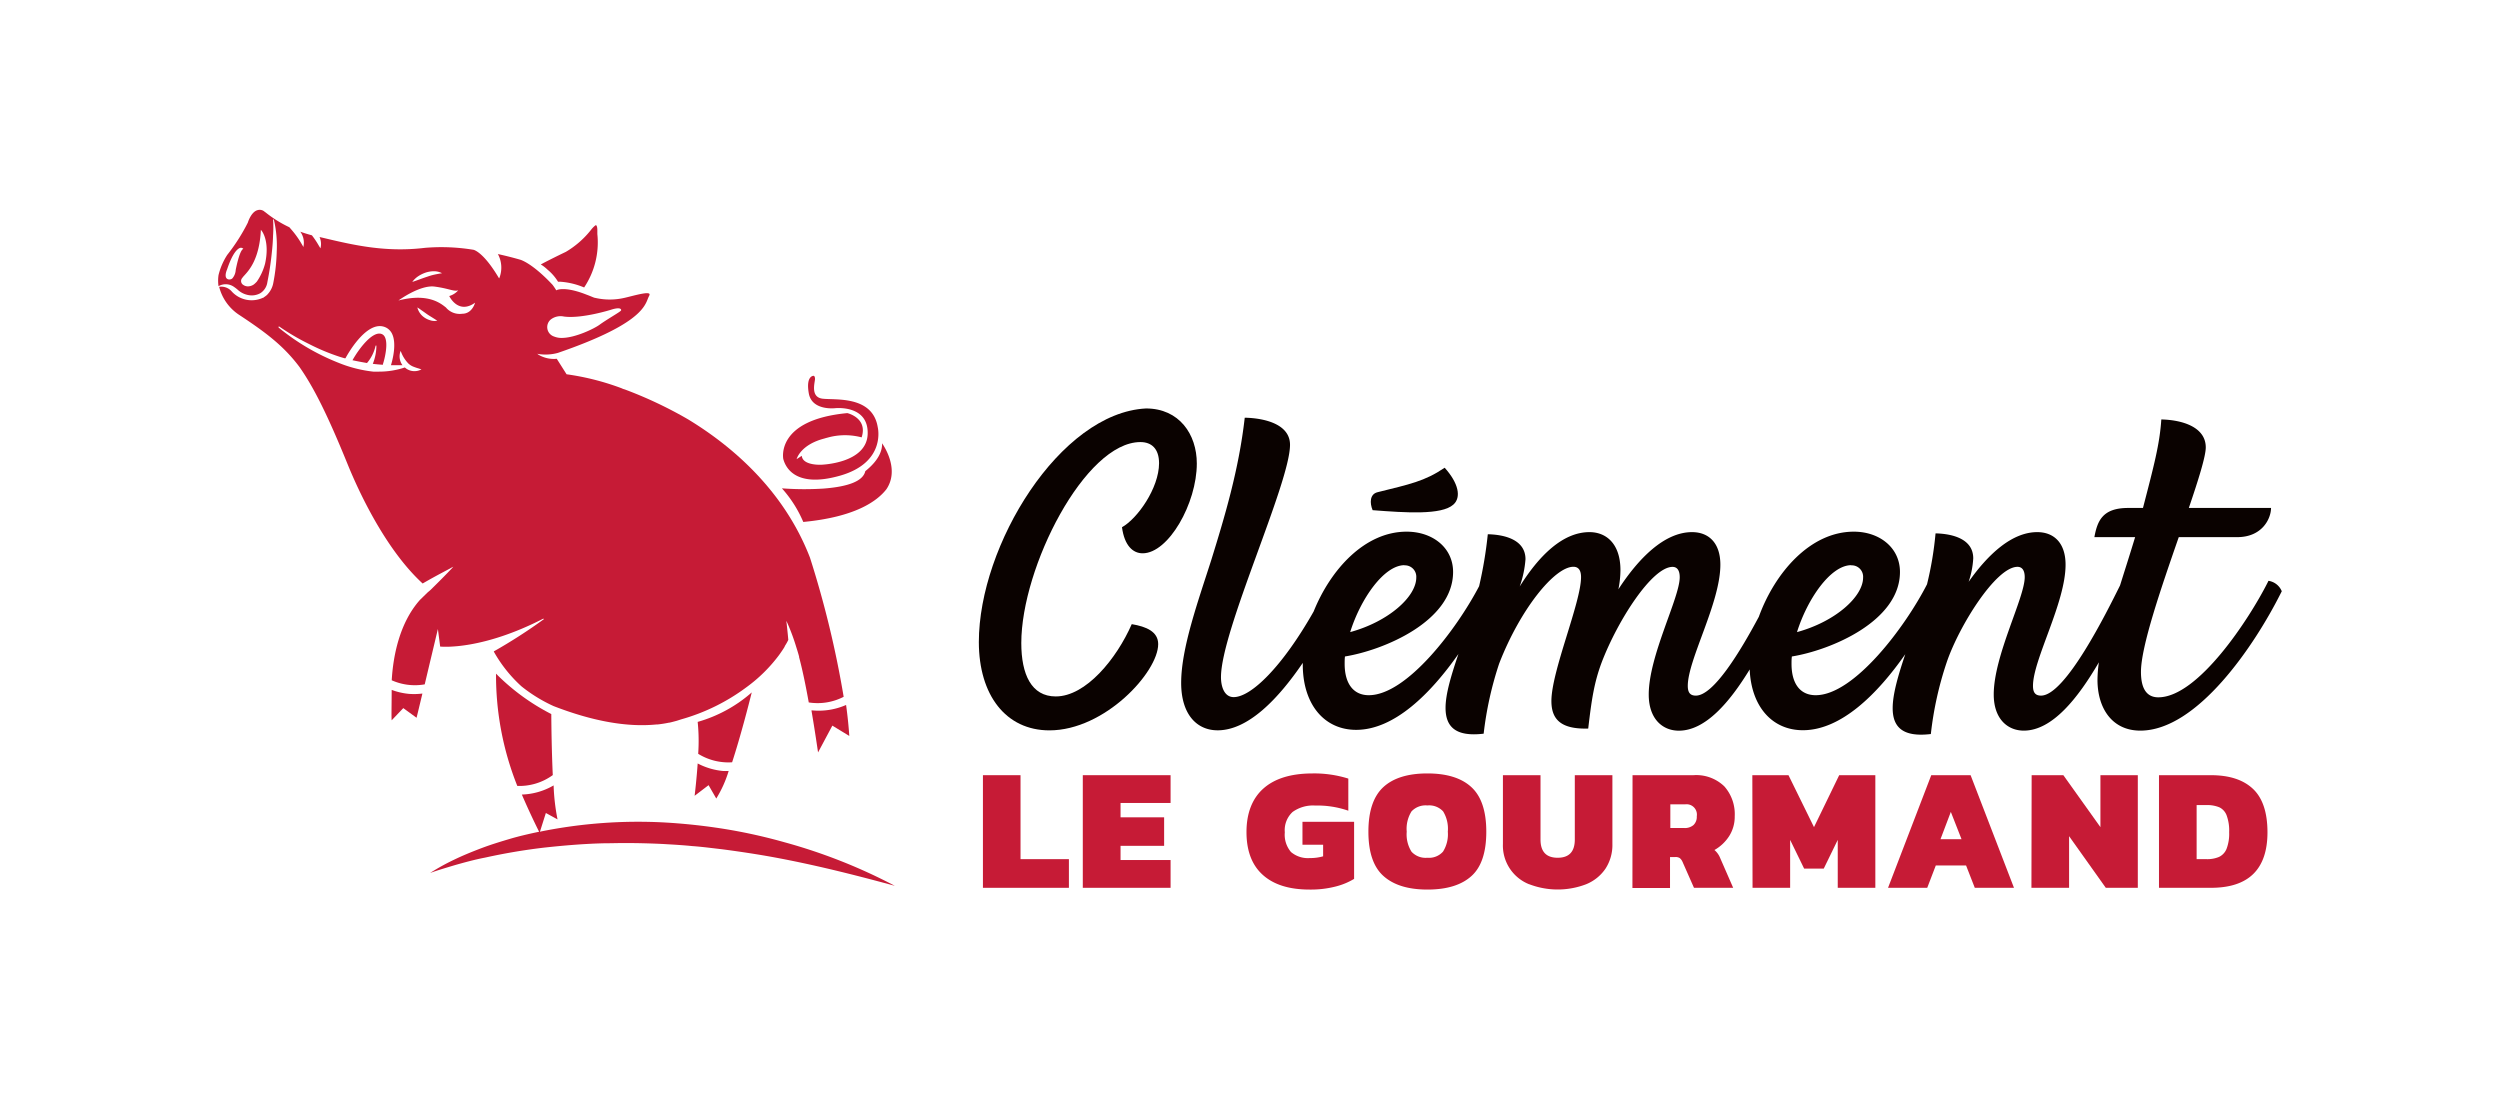 <svg id="Layer_1" data-name="Layer 1" xmlns="http://www.w3.org/2000/svg" viewBox="0 0 484.14 214.53"><defs><style>.cls-1{fill:#c61b36;}.cls-2{fill:#0a0200;}</style></defs><path class="cls-1" d="M190.35,150.12h7.28v16.26H207v5.55H190.35Z"/><path class="cls-1" d="M209.69,150.12h17v5.38H217v2.78h8.44v5.52H217v2.75h9.69v5.38h-17Z"/><path class="cls-1" d="M244.54,169.42c-2.1-1.89-3.15-4.66-3.15-8.29s1.1-6.5,3.29-8.44,5.36-2.91,9.52-2.91a22.07,22.07,0,0,1,6.91,1V157a18.19,18.19,0,0,0-6.41-1,6.78,6.78,0,0,0-4.38,1.24,4.8,4.8,0,0,0-1.51,3.95,5.15,5.15,0,0,0,1.2,3.81,5.06,5.06,0,0,0,3.64,1.17,9.11,9.11,0,0,0,2.58-.34v-2.24h-4v-4.44h10V170.2a13.06,13.06,0,0,1-3.62,1.49,19.24,19.24,0,0,1-5,.58Q247.69,172.27,244.54,169.42Z"/><path class="cls-1" d="M267.88,169.61Q265,167,265,161.06t2.88-8.62q2.88-2.66,8.54-2.66t8.53,2.66q2.88,2.66,2.88,8.62T285,169.61q-2.88,2.65-8.53,2.66T267.88,169.61Zm11.57-4.69a6.31,6.31,0,0,0,.93-3.86,6.45,6.45,0,0,0-.91-3.93,3.67,3.67,0,0,0-3.05-1.15,3.73,3.73,0,0,0-3.07,1.15,6.37,6.37,0,0,0-.93,3.93,6.3,6.3,0,0,0,.93,3.88,3.7,3.7,0,0,0,3.07,1.17A3.62,3.62,0,0,0,279.45,164.92Z"/><path class="cls-1" d="M296.15,171.25a8.06,8.06,0,0,1-5.1-7.82V150.12h7.28v12.46q0,3.53,3.32,3.53t3.32-3.53V150.12h7.28v13.31a8.39,8.39,0,0,1-1.35,4.81,8.29,8.29,0,0,1-3.74,3,15.37,15.37,0,0,1-11,0Z"/><path class="cls-1" d="M316.15,150.12h11.79a7.8,7.8,0,0,1,6,2.18,8.12,8.12,0,0,1,2,5.78,7,7,0,0,1-1.06,3.81,8.15,8.15,0,0,1-2.87,2.72,3.94,3.94,0,0,1,1.09,1.5l2.54,5.82h-7.59l-2.23-5.05a1.9,1.9,0,0,0-.53-.71,1.47,1.47,0,0,0-.83-.2h-1.05v6h-7.28Zm10,10.23a2.56,2.56,0,0,0,1.81-.58,2.17,2.17,0,0,0,.63-1.69,2,2,0,0,0-2.27-2.31h-2.85v4.58Z"/><path class="cls-1" d="M339.35,150.12h7l4.94,10.06,4.88-10.06h7v21.81h-7.28v-9.28l-2.71,5.56h-3.8l-2.71-5.56v9.28h-7.28Z"/><path class="cls-1" d="M374,150.12h7.62l8.4,21.81h-7.59l-1.69-4.33h-5.86l-1.66,4.33h-7.59Zm5.86,12.39-2.07-5.28-2,5.28Z"/><path class="cls-1" d="M393.44,150.12h6.14l7.18,10.06V150.12H414v21.81h-6.2l-7.11-10v10h-7.29Z"/><path class="cls-1" d="M418.1,150.12h10.06q5.32,0,8.13,2.64t2.82,8.4q0,10.77-10.95,10.77H418.1Zm9.18,16.26a5.86,5.86,0,0,0,2.44-.43,2.93,2.93,0,0,0,1.46-1.55,8.18,8.18,0,0,0,.51-3.24,8.54,8.54,0,0,0-.48-3.23,2.83,2.83,0,0,0-1.4-1.58,6.08,6.08,0,0,0-2.53-.44h-1.89v10.47Z"/><path class="cls-2" d="M217.28,102.1c.47,3.55,2.11,5.05,4,5.05,5,0,10.49-9.66,10.49-17.39,0-5.66-3.41-10.66-9.84-10.66-16.67.85-32.37,26.51-32.37,45.23,0,10.25,5.21,17.11,13.67,17.11,10.73,0,21.06-11.29,21.06-16.7,0-2.42-2.28-3.39-5.12-3.87-2.93,6.69-8.87,14-14.72,14-4.72,0-6.67-4.28-6.67-10.33,0-14.69,12.36-38.93,23.07-38.93,2.13,0,3.61,1.26,3.61,4.11C224.44,94.54,220.26,100.45,217.28,102.1Z"/><polygon class="cls-2" points="219.15 120.87 219.15 120.87 219.15 120.87 219.15 120.87"/><path class="cls-2" d="M281.44,97.73c1.61-1.42,1-4.18-1.67-7.15-3.9,2.64-6.78,3.19-13,4.74-1.52.37-1.53,2.11-.95,3.48C272.3,99.3,279.15,99.76,281.44,97.73Z"/><path class="cls-2" d="M439.3,112.48h0l-.16.33c-3.53,7-13.45,22.23-21.17,22.23-2.05,0-3.36-1.4-3.36-4.92,0-4.92,3.87-16.17,7.32-26.1h11.31c4.92,0,6.56-3.67,6.56-5.65H423.88c1.87-5.5,3.28-10,3.28-11.73,0-4-4.67-5.33-8.61-5.41-.3,4.76-1.44,9-3.55,17.14h-2.88c-4.94,0-5.95,2.49-6.53,5.65h7.89c-1,3.3-2,6.41-2.92,9.35-2.57,5.17-10.57,21.34-15.3,21.34-1.15,0-1.56-.66-1.56-1.89,0-5.08,6.31-16.07,6.31-23.46,0-4.26-2.29-6.31-5.49-6.31-4.89,0-9.5,4.26-13.28,9.62a16.88,16.88,0,0,0,.89-4.54c0-3.61-3.69-4.75-7.3-4.84a66.5,66.5,0,0,1-1.65,9.86c-4.2,8.23-14.12,21.48-21.56,21.48-3,0-4.68-2.22-4.68-6.07,0-.46,0-.94.07-1.43,7.47-1.21,20.93-6.8,20.93-16.37,0-4.68-3.94-7.8-8.94-7.8-8.48,0-15.31,8-18.39,16.48-3.56,6.66-8.75,15.27-12.2,15.27-1.15,0-1.56-.66-1.56-1.89,0-5.08,6.31-16.07,6.31-23.46,0-4.26-2.29-6.31-5.49-6.31-5.32,0-10.31,5-14.26,11.07a19.18,19.18,0,0,0,.4-3.69c0-5.09-2.71-7.38-6-7.38-5.26,0-9.86,4.7-13.51,10.53a20.18,20.18,0,0,0,1.12-5.28c0-3.61-3.69-4.76-7.3-4.84a80.78,80.78,0,0,1-1.68,10.06c-4.31,8.26-14,21.11-21.37,21.11-2.95,0-4.67-2.22-4.67-6.07,0-.46,0-.94.06-1.43,7.47-1.21,20.94-6.8,20.94-16.37,0-4.68-3.94-7.8-9-7.8-8.14,0-14.75,7.38-18,15.45C248.35,129.09,242.3,135,238.91,135c-1.8,0-2.46-2-2.46-3.86,0-9,13.37-37.57,13.37-45,0-4-4.92-5.17-8.77-5.25-1.15,10.17-3.94,19.36-6.48,27.56-2.55,8-5.83,17.06-5.83,23.79,0,6.07,3,9.19,7.06,9.19,5.94,0,11.77-6.13,16.49-13.06,0,.11,0,.23,0,.34,0,7.63,4.11,12.63,10.34,12.63,7.38,0,14.4-7,19.8-14.69-1.37,4.07-2.49,7.68-2.49,10.43,0,3.61,1.88,5.66,7.38,5a67,67,0,0,1,3-13.57c4.07-10.51,10.73-18.75,14.38-18.75.9,0,1.48.58,1.48,2,0,4.92-5.74,18.21-5.74,24,0,3.52,1.8,5.49,7.13,5.33.66-5.66,1.15-8.94,2.63-12.88v0c3.12-8.13,9.74-18.43,13.7-18.43.82,0,1.39.58,1.39,2,0,4-6,15.18-6,22.72,0,4.76,2.71,7,5.83,7,5.15,0,9.83-5.49,13.72-11.86.3,7.14,4.31,11.77,10.31,11.77,7.39,0,14.42-7,19.82-14.72-1.34,4-2.44,7.66-2.44,10.46,0,3.61,1.89,5.66,7.39,5A66.29,66.29,0,0,1,377,128.23c2.38-7,9.52-18.46,13.7-18.46.82,0,1.4.58,1.4,2,0,4-6,15.18-6,22.72,0,4.76,2.71,7,5.82,7,5.52,0,10.49-6.29,14.54-13.23a25.44,25.44,0,0,0-.27,3.38c0,5.58,2.88,9.85,8.29,9.85,11.07,0,22.15-16.57,27.15-26.5l.25-.49A3.31,3.31,0,0,0,439.3,112.48Zm-80.79-3a2.21,2.21,0,0,1,2.29,2.37c0,3.7-5.36,8.53-12.8,10.56C350,116,354.51,109.45,358.51,109.45Zm-86.54,0a2.21,2.21,0,0,1,2.3,2.37c0,3.7-5.36,8.53-12.8,10.56C263.47,116,268,109.45,272,109.45Z"/><path class="cls-1" d="M73.78,64.64h0c-1.7-.44-4.21,2.79-5.52,5.12,1,.22,2,.4,2.81.54a7.68,7.68,0,0,0,1.67-3.37h.15a9.38,9.38,0,0,1-.7,3.54l.1,0c.57.07,1.16.13,1.87.17a.39.39,0,0,1,0-.14c.34-1,1.07-4,.34-5.29A1.13,1.13,0,0,0,73.78,64.64Z"/><path class="cls-1" d="M105.92,52.11h0a.6.6,0,0,1,.08.08l.07.06a9.4,9.4,0,0,1,2,2.31l.48,0a14.39,14.39,0,0,1,4.57,1.11,15.69,15.69,0,0,0,2.56-10.35c0-.27,0-.51,0-.71,0-.76-.16-.92-.24-1s-.67.48-1,.92l-.16.2a17.58,17.58,0,0,1-4.71,4.05c-1.55.74-4.09,2-4.84,2.44l.31.19A8,8,0,0,1,105.92,52.11Z"/><path class="cls-1" d="M79.28,134.38a12.91,12.91,0,0,1-3.43-.78c0,2.53-.07,5.32,0,5.89l2.25-2.36L80.67,139c.18-.72.56-2.29,1.13-4.69A13.33,13.33,0,0,1,79.28,134.38Z"/><path class="cls-1" d="M135.11,147.85c-.21,3-.51,5.57-.59,6.26l2.7-2.06,1.49,2.59a22.39,22.39,0,0,0,2.4-5.34,10.59,10.59,0,0,1-1.17,0A13.31,13.31,0,0,1,135.11,147.85Z"/><path class="cls-1" d="M157.29,137.57h0l-.15,0c.66,3.87,1.15,7.25,1.28,8.14l2.77-5.19,3.28,2c-.12-1.84-.33-3.87-.62-6A13.24,13.24,0,0,1,157.29,137.57Z"/><path class="cls-1" d="M100.18,152.2a11,11,0,0,0,6.87-2.1c-.21-4.47-.27-9.31-.29-11.82a41.82,41.82,0,0,1-10.7-7.82A57.64,57.64,0,0,0,100.18,152.2Z"/><path class="cls-1" d="M145.58,134.09a27.05,27.05,0,0,1-10.47,5.71,36.55,36.55,0,0,1,.1,6.18,11.09,11.09,0,0,0,6.57,1.64C143.41,142.6,144.94,136.66,145.58,134.09Z"/><path class="cls-1" d="M171.66,94.74c2.46-3.65-.16-7.9-.84-8.9.05,1.3-.52,3.22-3.25,5.4-.42,1.89-3.16,3-8.15,3.38a58.79,58.79,0,0,1-8-.05,23.48,23.48,0,0,1,4.14,6.51C165.53,100.13,169.82,97.11,171.66,94.74Z"/><path class="cls-1" d="M152,163.13h0a104.07,104.07,0,0,0-11.59-2.58,114,114,0,0,0-11.83-1.28A95,95,0,0,0,104.86,161l-.3.07,1.15-3.63,2.26,1.24a40.3,40.3,0,0,1-.76-6.58,13,13,0,0,1-6.15,1.77c1.43,3.33,2.79,6.1,3.31,7.14l0,.09-.1,0c-2.13.45-3.75.84-5.25,1.27-1.93.57-3.81,1.14-5.65,1.83-2.25.85-3.93,1.56-5.46,2.3a41.75,41.75,0,0,0-4.62,2.56c1.46-.53,3.06-1,5-1.58,1.54-.43,3.56-1,5.65-1.4a115.6,115.6,0,0,1,11.4-1.93c4.29-.47,8-.75,11.49-.84,1.35,0,2.71-.05,4.08-.05q3.69,0,7.43.18l1,.06c1.55.09,3.15.19,4.73.35,1.29.09,2.59.24,3.86.39l1.87.22c4.2.55,7.94,1.14,11.42,1.81,7.92,1.52,15.56,3.5,22.06,5.27A105.66,105.66,0,0,0,152,163.13Z"/><path class="cls-1" d="M162.63,92.13c9.07-2.56,7.35-9.4,7.35-9.4-1-6.15-8.21-5.23-10.67-5.52s-1.47-3.19-1.48-3.84-.31-.59-.31-.59-1.49,0-.89,3.4,5.08,2.87,5.08,2.87,6.51-.73,6.32,5S159,90,159,90s-3.56.18-3.73-1.73l-1,.65s.68-2.79,5.38-4c.35-.11.57-.16.57-.16a12.54,12.54,0,0,1,6.64-.06c1.24-3.77-2.77-4.7-2.77-4.7-14,1.32-12.4,8.9-12.4,8.9C152,90,153.55,94.69,162.63,92.13Z"/><path class="cls-1" d="M84.8,121.81l.44,3.4c.74.07,8.31.59,20-5.42l.07.13a102.71,102.71,0,0,1-9.69,6.23l.09.18a26.81,26.81,0,0,0,5.27,6.58,29.23,29.23,0,0,0,6.23,3.83c7.53,2.92,14.21,4.12,19.87,3.56h.22a22.46,22.46,0,0,0,2.24-.35h.06c.06,0,.6-.13,1.47-.37l.84-.27a38.66,38.66,0,0,0,12.64-6.22,29.5,29.5,0,0,0,6.3-6.21c.17-.23.32-.45.47-.67l.12-.17c.18-.27.35-.53.52-.81l0-.07c.15-.24.3-.48.44-.73l0,0,.17-.33.09-.18c-.13-1.52-.33-3.23-.33-3.25l-.06-.44.2.4a40.81,40.81,0,0,1,1.75,4.74c.17.53.35,1.12.53,1.78l0,.12h0c.58,2.15,1.21,5.09,1.87,8.76a11,11,0,0,0,6.76-1.09A192.42,192.42,0,0,0,156.86,108C151.64,94.48,141.14,86,133.25,81.21A80.71,80.71,0,0,0,121,75.42l-.49-.15h.08a49.6,49.6,0,0,0-10.87-2.79h0l0,0-1.9-3a5.77,5.77,0,0,1-3.51-.77l-.27-.2.33.06a9,9,0,0,0,3.67-.23c15.37-5.29,16.75-8.78,17.41-10.46a5.57,5.57,0,0,1,.23-.53c.12-.21.15-.35.08-.44-.27-.35-2,.07-3.6.47-.4.1-.81.21-1.22.3a12.68,12.68,0,0,1-5.71,0c-.14,0-.54-.19-1.22-.46l-1-.38c-3.9-1.42-5.25-.64-5.27-.63l-.06,0,0-.06a12.08,12.08,0,0,0-.68-1c-3.34-3.55-5.42-4.56-6.16-4.83-1.41-.41-2.9-.79-4.42-1.12a5.53,5.53,0,0,1,.3,4.59l-.06.12-.08-.12c-2.65-4.45-4.38-5.26-4.85-5.41A38.11,38.11,0,0,0,82.25,48c-7.68.92-13.91-.57-19.93-2l-.44-.1a3.27,3.27,0,0,1,.22,2l-.05.19L62,48l-.26-.43a16.66,16.66,0,0,0-1.23-1.86l-.07-.08,0-.05c-.82-.22-1.59-.46-2.29-.71a3.57,3.57,0,0,1,.63,2.8l0,.18-.1-.16c-.09-.14-.17-.28-.25-.42a16.85,16.85,0,0,0-1.24-1.87c-.35-.47-.76-.94-1.15-1.39a22.8,22.8,0,0,1-4.59-2.86l-.2-.14a1.4,1.4,0,0,0-1.35-.32C48.63,41,48,43.08,48,43.1a36.8,36.8,0,0,1-4,6.27h0a12.76,12.76,0,0,0-1.68,3.9,7.37,7.37,0,0,0,0,2.15,2.78,2.78,0,0,1,3,.14,7.4,7.4,0,0,1,.69.53,3.89,3.89,0,0,0,.53.42,4,4,0,0,0,1.28.57,3.43,3.43,0,0,0,2.59-.3,3,3,0,0,0,1.37-2.15,59.51,59.51,0,0,0,.89-6c.11-1,.18-2,.21-3.05a22.8,22.8,0,0,0,0-3.08l.15,0a22.38,22.38,0,0,1,.56,6.2,36,36,0,0,1-.69,6.22A4.33,4.33,0,0,1,51.81,57h0l-.06.08,0,0-.14.12-.08.06a3.16,3.16,0,0,1-.39.28l-.06.05-.11.08-.06,0,0,0a5.21,5.21,0,0,1-6-1.19,2.66,2.66,0,0,0-2.47-.93,9.24,9.24,0,0,0,4,5.51c5.18,3.42,8.55,6,11.55,10C60.75,75,63.41,80.28,67.36,90c1.9,4.67,7.12,16.24,14.49,23,2.6-1.53,5.54-3,5.56-3.06l.38-.19-.28.31c-.93,1-2.75,2.83-4.14,4.19l0,0-.08.07-.27.23-.15.12-1.54,1.5c-4,4.49-5.2,10.94-5.47,15.57a11,11,0,0,0,6.39.79c.46-1.93.91-3.85,1.25-5.26Zm21.94-60a3.11,3.11,0,0,1,2.47-.51c3.4.46,9-1.27,9.22-1.35.89-.27,1.51-.32,1.75-.12a.27.27,0,0,1,.11.23c0,.15-.47.44-1.74,1.23-.81.51-1.73,1.08-2.43,1.59-1,.74-4.71,2.56-7.34,2.56a3.68,3.68,0,0,1-1.45-.26,1.92,1.92,0,0,1-.59-3.37ZM45.65,52.26A2.77,2.77,0,0,1,45,53.91a.83.83,0,0,1-.56.21h-.09a.66.66,0,0,1-.54-.31c-.32-.54.14-1.58.16-1.62,1.06-3.19,2-4,2.51-4.18a.61.61,0,0,1,.57.11l.07.07-.08.05C46.33,48.7,45.68,52.12,45.65,52.26Zm5.68-1.19h0a11.12,11.12,0,0,1-1.58,3.45,4.67,4.67,0,0,1-.6.57,2.1,2.1,0,0,1-1.13.37,1.59,1.59,0,0,1-.93-.3.88.88,0,0,1-.22-1.28l.05-.06.13-.18.25-.28.09-.1,0,0,0,0c.92-1,2.83-3.2,3.12-8.57V44.5l.13.15C50.71,44.73,52.3,46.67,51.33,51.07ZM81,53.49a6.32,6.32,0,0,1,1.43-.7,5.15,5.15,0,0,1,1.6-.26,3.31,3.31,0,0,1,1.57.38c-.54.09-1,.17-1.5.28s-.94.25-1.4.41c-.93.3-1.84.67-2.86,1A4.46,4.46,0,0,1,81,53.49Zm.53,18.09a2.88,2.88,0,0,1-1.58.28,2.72,2.72,0,0,1-1.55-.7l0,0a15.73,15.73,0,0,1-5.11.81l-1,0a25.09,25.09,0,0,1-6.63-1.67A43.4,43.4,0,0,1,54,63.47a.18.18,0,0,1-.06-.09.15.15,0,0,1,0-.11.15.15,0,0,1,.19,0,45.11,45.11,0,0,0,5.74,3.36,40.51,40.51,0,0,0,6.11,2.53l.76.22.16,0c.37-.7,3.88-7,7.3-6.15a2.57,2.57,0,0,1,1.67,1.3c1,1.88.18,5.1-.16,6.19.67,0,1.38,0,2.23,0a2.9,2.9,0,0,1-.42-2.58l.06-.18.08.17a6.46,6.46,0,0,0,1.4,2.24,3.07,3.07,0,0,0,1,.64,10.39,10.39,0,0,0,1,.34l.36.12.19.06Zm1.89-9.53a3.77,3.77,0,0,1-1.16-.51,3.36,3.36,0,0,1-1.44-2c.38.22.68.46,1,.68s.62.44.92.65.62.4.94.6l1,.63A2.52,2.52,0,0,1,83.4,62.05Zm3-2.45c-1.05-.83-3.45-2.9-9.26-1.41,0,0,4.18-3.06,7-2.69s3.7,1,4.58.72A3.68,3.68,0,0,1,87,57.33s1.7,3.65,5,1.29c0,0-.53,2.15-2.5,2.14A3.47,3.47,0,0,1,86.4,59.6Z"/></svg>